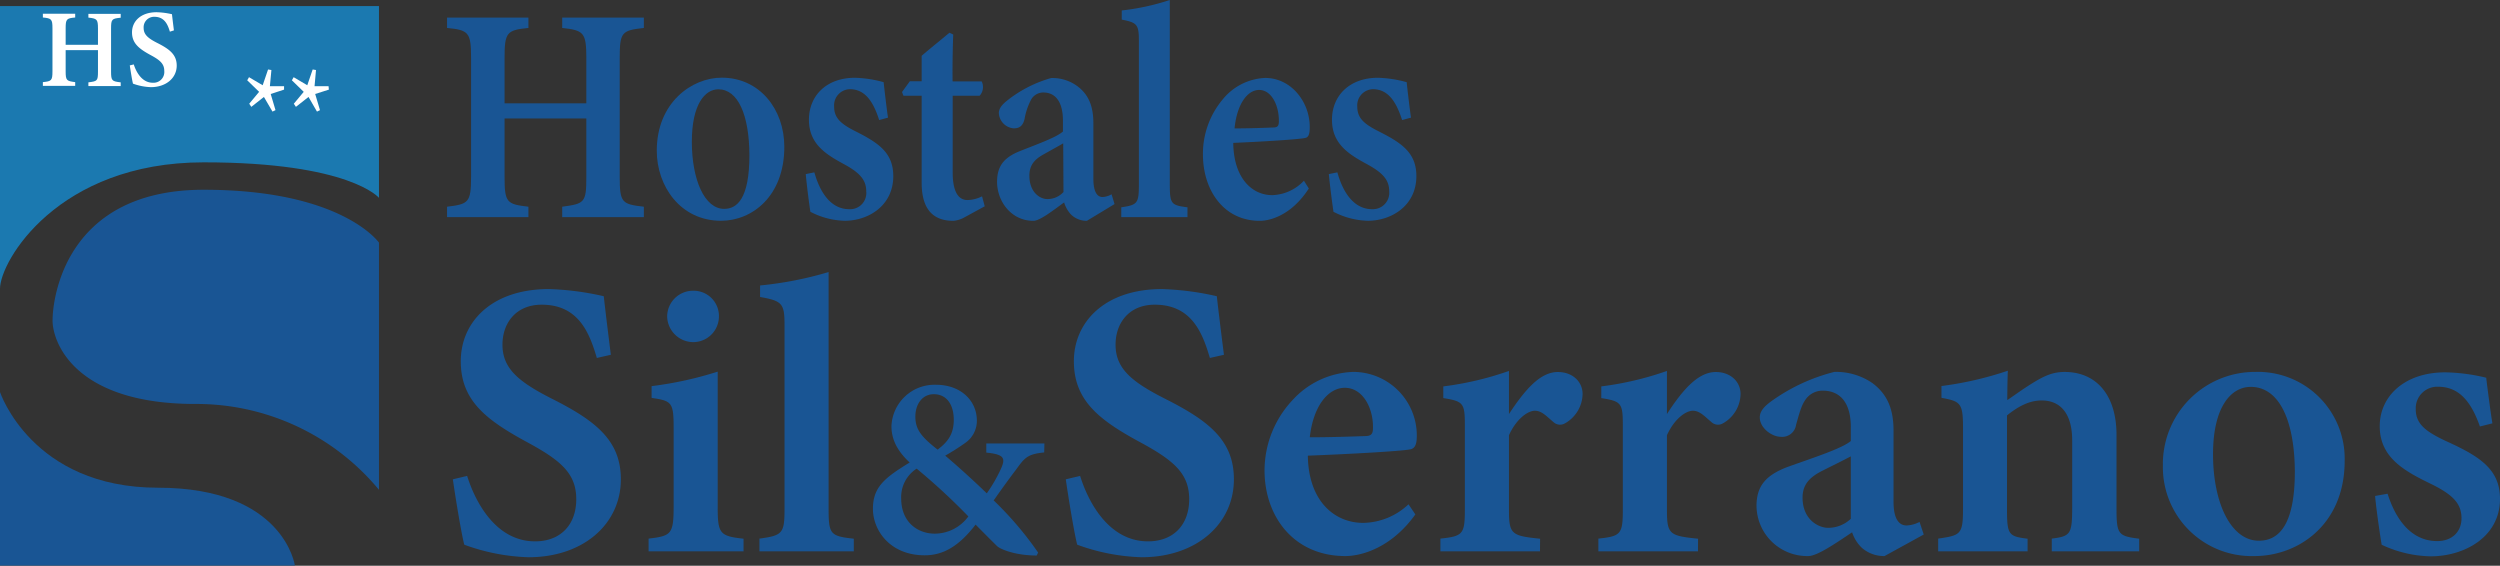 <?xml version="1.0" encoding="UTF-8"?>
<svg xmlns="http://www.w3.org/2000/svg" viewBox="0 0 464.16 105.04">
  <rect x="0" y="0" width="464.16" height="105.04" fill="#333333" stroke="none"/>
  <defs>
    <style>.cls-1{fill:#195594;}.cls-2{fill:#1b79b0;}.cls-3{fill:#fff;}</style>
  </defs>
  <g id="Capa_2" data-name="Capa 2">
    <g id="Capa_1-2" data-name="Capa 1">
      <path class="cls-1" d="M110.81,66.46c-1.39-4.75-3.45-9.89-10.24-9.89-4.77,0-7.28,3.41-7.28,7.42,0,4.39,2.9,6.86,9.22,10.06,8.18,4.12,12.76,7.78,12.76,14.94,0,8.32-7,14.47-17.14,14.47a37.7,37.7,0,0,1-11.93-2.33c-.49-1.81-1.61-8.51-2.12-12.14l2.65-.63c1.47,4.72,5.27,12.15,12.61,12.15,4.75,0,7.65-3.1,7.65-7.82s-2.77-7.15-9-10.53C90.3,78,85.55,74.41,85.55,67.07s5.8-13.4,16.34-13.4A52,52,0,0,1,112.1,55c.29,2.69.73,6.19,1.31,10.87Z"></path>
      <path class="cls-1" d="M120.42,102.36V100c4.19-.49,4.65-.81,4.65-5.94V79.5c0-4.78-.31-5.08-4.09-5.62V71.69A67.71,67.71,0,0,0,133.25,69V94.08c0,5,.37,5.45,4.8,5.94v2.34Zm8.24-38.84a4.87,4.87,0,0,1-4.79-4.74,4.8,4.8,0,0,1,4.87-4.8,4.69,4.69,0,0,1,4.74,4.8A4.78,4.78,0,0,1,128.66,63.52Z"></path>
      <path class="cls-1" d="M141,102.36V100c4.36-.58,4.66-1,4.66-5.65v-34c0-4-.42-4.48-4.54-5.21V53a67,67,0,0,0,12.72-2.49V94.37c0,4.84.29,5.16,4.68,5.65v2.34Z"></path>
      <path class="cls-1" d="M193.87,84c-3.16.32-3.63,1-5.24,3.21-1.31,1.72-2.6,3.51-4.14,5.7a63.1,63.1,0,0,1,8.25,9.68l-.26.55c-3.94,0-6.75-1.16-7.35-1.74s-2.38-2.36-4-4c-3.12,4.06-6.06,5.7-9.44,5.7-6.38,0-9.62-4.56-9.62-8.64s2.26-5.79,6.82-8.59c-2-1.86-3.38-4-3.38-6.72a8,8,0,0,1,8.3-7.71c4.47,0,7.56,2.86,7.56,6.68a5,5,0,0,1-2,4,43.84,43.84,0,0,1-3.88,2.48c1.39,1.16,4.54,3.92,7.72,7a29.14,29.14,0,0,0,2.57-4.43c.95-2.09.76-2.79-2.66-3.14V82.33h10.79ZM173.55,99.08a7.75,7.75,0,0,0,6.24-3.2,117.68,117.68,0,0,0-9.6-8.87,6.27,6.27,0,0,0-2.87,5.54C167.32,97,170.44,99.08,173.55,99.08Zm-.19-25.89c-2.07,0-3.41,1.79-3.41,4.16s1.1,3.76,4.13,6.13c1.92-1.45,3-2.89,3-5.55S175.87,73.19,173.36,73.19Z"></path>
      <path class="cls-1" d="M224.63,66.46c-1.39-4.75-3.44-9.89-10.24-9.89-4.77,0-7.27,3.41-7.27,7.42,0,4.39,2.89,6.86,9.22,10.06,8.18,4.12,12.75,7.78,12.75,14.94,0,8.32-7,14.47-17.13,14.47A37.83,37.83,0,0,1,200,101.13c-.49-1.81-1.61-8.51-2.12-12.14l2.66-.63c1.46,4.72,5.26,12.15,12.6,12.15,4.76,0,7.65-3.1,7.65-7.82s-2.77-7.15-9-10.53c-7.65-4.13-12.41-7.75-12.41-15.09s5.81-13.4,16.35-13.4A52,52,0,0,1,225.92,55c.3,2.69.73,6.19,1.32,10.87Z"></path>
      <path class="cls-1" d="M262.78,95.51c-4.55,6.34-10.16,7.73-13,7.73-9.52,0-15-7.29-15-15.91A19.13,19.13,0,0,1,240,74.26a15.93,15.93,0,0,1,11.26-5.21,11.81,11.81,0,0,1,11.79,11.74c0,1.33-.15,2.37-1.13,2.62-1.42.34-11.42.9-19.1,1.19.11,8.5,5,12.48,10.28,12.48a12.53,12.53,0,0,0,8.41-3.45ZM249.69,72c-3.08,0-5.86,3.34-6.51,9.19,3.4,0,6.65-.1,10.16-.22,1.13,0,1.57-.28,1.57-1.47C255,75.73,253,72,249.69,72Z"></path>
      <path class="cls-1" d="M285.92,102.36H267.43V100c4.15-.44,4.54-.81,4.54-5.34V78.91c0-4.08-.29-4.4-4-5V71.74a58.43,58.43,0,0,0,12.19-2.87v8c3.05-4.63,5.84-7.8,9.08-7.8,2.71,0,4.59,1.78,4.59,4.09a6.38,6.38,0,0,1-3.31,5.46,1.8,1.8,0,0,1-2.14-.29c-1.2-1-2.12-2.07-3.4-2.07s-3.39,1.42-4.82,4.54V94.66c0,4.55.47,4.82,5.78,5.36Z"></path>
      <path class="cls-1" d="M315.25,102.36H296.76V100c4.15-.44,4.54-.81,4.54-5.34V78.91c0-4.08-.29-4.4-4-5V71.74a58.43,58.43,0,0,0,12.19-2.87v8c3-4.63,5.84-7.8,9.08-7.8,2.71,0,4.59,1.78,4.59,4.09a6.38,6.38,0,0,1-3.31,5.46,1.8,1.8,0,0,1-2.14-.29c-1.2-1-2.12-2.07-3.4-2.07s-3.39,1.42-4.82,4.54V94.66c0,4.55.47,4.82,5.78,5.36Z"></path>
      <path class="cls-1" d="M349.89,103.24a6.28,6.28,0,0,1-4.17-1.49,7,7,0,0,1-1.85-2.92c-2.84,1.89-6.43,4.41-8.13,4.41a9.41,9.41,0,0,1-9.62-9.31c0-3.78,1.84-5.75,5.78-7.24,4.38-1.58,10.07-3.39,11.73-4.81V79.27c0-4.3-1.83-6.74-5.22-6.74a3.84,3.84,0,0,0-3.11,1.55c-.85,1.12-1.22,2.64-1.84,4.81a2.59,2.59,0,0,1-2.79,2.21c-1.73,0-3.94-1.65-3.94-3.6,0-1.22.9-2.15,2.51-3.27a34.46,34.46,0,0,1,11.33-5.18,11.92,11.92,0,0,1,7.06,2.07c2.95,2.2,3.93,5.08,3.93,8.84v13.2c0,3.47,1.2,4.4,2.43,4.4a5.67,5.67,0,0,0,2.4-.66l.78,2.34Zm-6.26-18.51c-1.43.76-3.52,1.78-5.06,2.56-2.45,1.2-3.9,2.54-3.9,5.11,0,4,2.88,5.6,4.76,5.6a6.12,6.12,0,0,0,4.2-1.68Z"></path>
      <path class="cls-1" d="M380.94,102.36V100c3.49-.44,3.79-.81,3.79-5.85V81.79c0-5.18-2.31-7.44-5.67-7.44-2.29,0-4.34,1.1-6.43,2.77V94.66c0,4.68.35,4.92,3.82,5.36v2.34h-16.6V100c4.17-.61,4.61-.76,4.61-5.55V79.27c0-4.53-.56-4.75-4-5.41V71.67a63.4,63.4,0,0,0,12.32-2.84c-.05,1.25-.1,3.74-.1,5.46,1.47-1,3-2.13,4.8-3.23,2.15-1.32,3.72-2,5.85-2,5.91,0,9.63,4.32,9.63,11.68V94.61c0,4.7.44,4.92,4.21,5.41v2.34Z"></path>
      <path class="cls-1" d="M418.76,69.05a16.11,16.11,0,0,1,16.56,16.52c0,11.83-8.61,17.67-16.75,17.67a16.5,16.5,0,0,1-17-16.74A17.11,17.11,0,0,1,418.76,69.05Zm-.88,2.78c-3.62,0-7,3.66-7,12.5,0,9.17,3.39,16.06,8.5,16.06,3.4,0,6.69-2.4,6.69-12.87C426,77.89,423.09,71.83,417.88,71.83Z"></path>
      <path class="cls-1" d="M460.43,79.18c-1.7-4.83-4-7.38-7.8-7.38a4,4,0,0,0-4.11,4.2c0,2.77,1.93,4.19,5.85,6,6.07,2.77,9.79,5.16,9.79,10.62,0,7.13-6.68,10.67-12.86,10.67a22.29,22.29,0,0,1-9.11-2.15c-.31-1.84-1-6.54-1.22-9.06l2.32-.41c1.46,4.64,4.31,8.79,9.21,8.79,2.79,0,4.51-1.76,4.51-4.22,0-2.63-1.41-4.32-5.72-6.42-4.94-2.4-9.46-4.89-9.46-10.69,0-5.64,4.69-10,12.16-10a34.52,34.52,0,0,1,7.61,1c.22,1.9.83,6.57,1.15,8.47Z"></path>
      <path class="cls-1" d="M119.54,5.19c-4.1.46-4.48.78-4.48,5.53V32.91c0,4.75.43,5,4.48,5.47v1.93H104.38V38.38c4.14-.57,4.48-.72,4.48-5.47V22H93.68V32.91c0,4.73.44,5,4.43,5.47v1.93H83V38.38c3.93-.48,4.46-.72,4.46-5.47V10.72C87.46,6,87,5.58,83,5.19V3.27H98.11V5.19c-4,.4-4.43.8-4.43,5.53v8.47h15.18V10.72c0-4.73-.53-5.09-4.48-5.53V3.27h15.16Z"></path>
      <path class="cls-1" d="M134,14.42c7,0,11.62,5.82,11.62,12.84,0,9.2-6,13.73-11.75,13.73-7.54,0-11.93-6.43-11.93-13C121.93,19.07,128.43,14.42,134,14.42Zm-.62,2.16c-2.53,0-4.93,2.85-4.93,9.72,0,7.12,2.38,12.48,6,12.48,2.38,0,4.69-1.86,4.69-10C139.1,21.29,137,16.58,133.37,16.58Z"></path>
      <path class="cls-1" d="M163.23,22.29c-1.19-3.75-2.8-5.73-5.47-5.73a3,3,0,0,0-2.89,3.26c0,2.16,1.36,3.26,4.11,4.63,4.26,2.15,6.87,4,6.87,8.25,0,5.54-4.69,8.29-9,8.29a14.45,14.45,0,0,1-6.39-1.67c-.23-1.43-.69-5.08-.86-7L151.2,32c1,3.61,3,6.84,6.47,6.84a3,3,0,0,0,3.16-3.29c0-2-1-3.35-4-5-3.47-1.87-6.64-3.8-6.64-8.31s3.29-7.8,8.53-7.8a21.91,21.91,0,0,1,5.34.82c.16,1.48.58,5.1.81,6.58Z"></path>
      <path class="cls-1" d="M179.11,40.33A5.1,5.1,0,0,1,177,41c-3.73,0-5.88-2.11-5.88-7.07V17.78h-3.38l-.27-.69,1.45-2h2.2V10.36c1.48-1.29,3.64-3,5.15-4.28l.71.33c-.07,1.84-.16,5-.12,8.7h5.4a2.4,2.4,0,0,1-.38,2.67h-5V32c0,4.5,1.64,5.14,2.75,5.14a6.17,6.17,0,0,0,2.7-.69l.5,1.85Z"></path>
      <path class="cls-1" d="M201.79,41a4.16,4.16,0,0,1-2.92-1.15,5.61,5.61,0,0,1-1.3-2.27c-2,1.46-4.51,3.42-5.7,3.42-4.16,0-6.75-3.66-6.75-7.23,0-2.94,1.29-4.47,4-5.62,3.07-1.24,7.07-2.64,8.23-3.74v-2c0-3.35-1.28-5.24-3.66-5.24a2.62,2.62,0,0,0-2.18,1.2,12,12,0,0,0-1.29,3.74c-.32,1.32-1,1.72-2,1.72a3,3,0,0,1-2.77-2.8c0-.95.64-1.67,1.77-2.54a23.31,23.31,0,0,1,7.94-4,7.77,7.77,0,0,1,5,1.61C202.28,17.74,203,20,203,22.9V33.16c0,2.7.84,3.42,1.7,3.42a3.66,3.66,0,0,0,1.68-.51l.55,1.82ZM197.4,26.61c-1,.59-2.46,1.38-3.55,2-1.72.93-2.73,2-2.73,4,0,3.14,2,4.35,3.33,4.35a4,4,0,0,0,3-1.31Z"></path>
      <path class="cls-1" d="M208.18,40.31V38.49c3.06-.45,3.27-.74,3.27-4.39V7.69c0-3.14-.29-3.48-3.18-4.05V1.94A43.62,43.62,0,0,0,217.19,0V34.1c0,3.77.21,4,3.28,4.39v1.82Z"></path>
      <path class="cls-1" d="M243,35c-3.19,4.93-7.13,6-9.11,6-6.68,0-10.55-5.66-10.55-12.36A15.71,15.71,0,0,1,227,18.47a10.74,10.74,0,0,1,7.9-4c4.84,0,8.3,4.5,8.27,9.13,0,1-.1,1.84-.79,2-1,.27-8,.7-13.41.93.08,6.6,3.53,9.7,7.22,9.7a8.39,8.39,0,0,0,5.9-2.68ZM233.78,16.7c-2.17,0-4.12,2.6-4.57,7.14,2.38,0,4.66-.07,7.13-.17.79,0,1.1-.21,1.1-1.14C237.49,19.62,236.09,16.7,233.78,16.7Z"></path>
      <path class="cls-1" d="M260.32,22.29c-1.19-3.75-2.79-5.73-5.46-5.73A3,3,0,0,0,252,19.82c0,2.16,1.35,3.26,4.1,4.63,4.26,2.15,6.87,4,6.87,8.25,0,5.54-4.69,8.29-9,8.29a14.49,14.49,0,0,1-6.39-1.67c-.22-1.43-.69-5.08-.86-7L248.3,32c1,3.61,3,6.84,6.46,6.84a3.05,3.05,0,0,0,3.17-3.29c0-2-1-3.35-4-5-3.47-1.87-6.63-3.8-6.63-8.31s3.29-7.8,8.52-7.8a21.93,21.93,0,0,1,5.35.82c.15,1.48.58,5.1.8,6.58Z"></path>
      <path class="cls-2" d="M0,53.61V1.13H70.36v35.6s-5.43-6.59-32.54-6.59S0,48.52,0,53.61Z"></path>
      <path class="cls-1" d="M0,72.79V105H54.75s-2-14.45-25.43-14.45S0,72.79,0,72.79Z"></path>
      <path class="cls-1" d="M70.36,90.94V45.05s-6.82-9.82-32.54-9.82S9.76,55.46,9.76,59.5,13.84,75,36.26,75A44,44,0,0,1,70.36,90.94Z"></path>
      <path class="cls-3" d="M22.41,3.29c-1.64.16-1.79.28-1.79,2v8c0,1.71.17,1.81,1.79,2v.69h-6v-.69c1.65-.21,1.78-.26,1.78-2V9.31h-6v3.94c0,1.7.18,1.79,1.77,2v.69h-6v-.69c1.57-.17,1.78-.26,1.78-2v-8c0-1.7-.19-1.85-1.78-2v-.7h6v.7c-1.59.14-1.77.28-1.77,2V8.32h6V5.27c0-1.7-.21-1.83-1.78-2v-.7h6Z"></path>
      <path class="cls-3" d="M31.54,5.88c-.39-1.32-1-2.76-2.87-2.76a1.94,1.94,0,0,0-2,2.07c0,1.23.81,1.92,2.58,2.81,2.28,1.15,3.56,2.18,3.56,4.18,0,2.32-2,4-4.79,4a10.58,10.58,0,0,1-3.33-.65c-.14-.51-.45-2.38-.59-3.39l.74-.18c.41,1.32,1.47,3.4,3.52,3.4a2,2,0,0,0,2.14-2.19c0-1.32-.78-2-2.53-2.94-2.13-1.16-3.46-2.17-3.46-4.22s1.62-3.74,4.57-3.74a14.46,14.46,0,0,1,2.85.37c.08.75.2,1.73.36,3Z"></path>
      <path class="cls-3" d="M50.26,17.45l.89,3-.56.27L49,18l-2.34,1.84-.39-.58,1.84-2.21-2.21-2.14.33-.58,2.54,1.5,1-2.93.62.1-.28,3L52.74,16l0,.64Z"></path>
      <path class="cls-3" d="M58.52,17.45l.89,3-.56.27L57.28,18l-2.34,1.84-.39-.58,1.84-2.21-2.2-2.14.33-.58,2.53,1.5,1-2.93.62.1-.27,3L61,16l.06.64Z"></path>
    </g>
  </g>
</svg>
